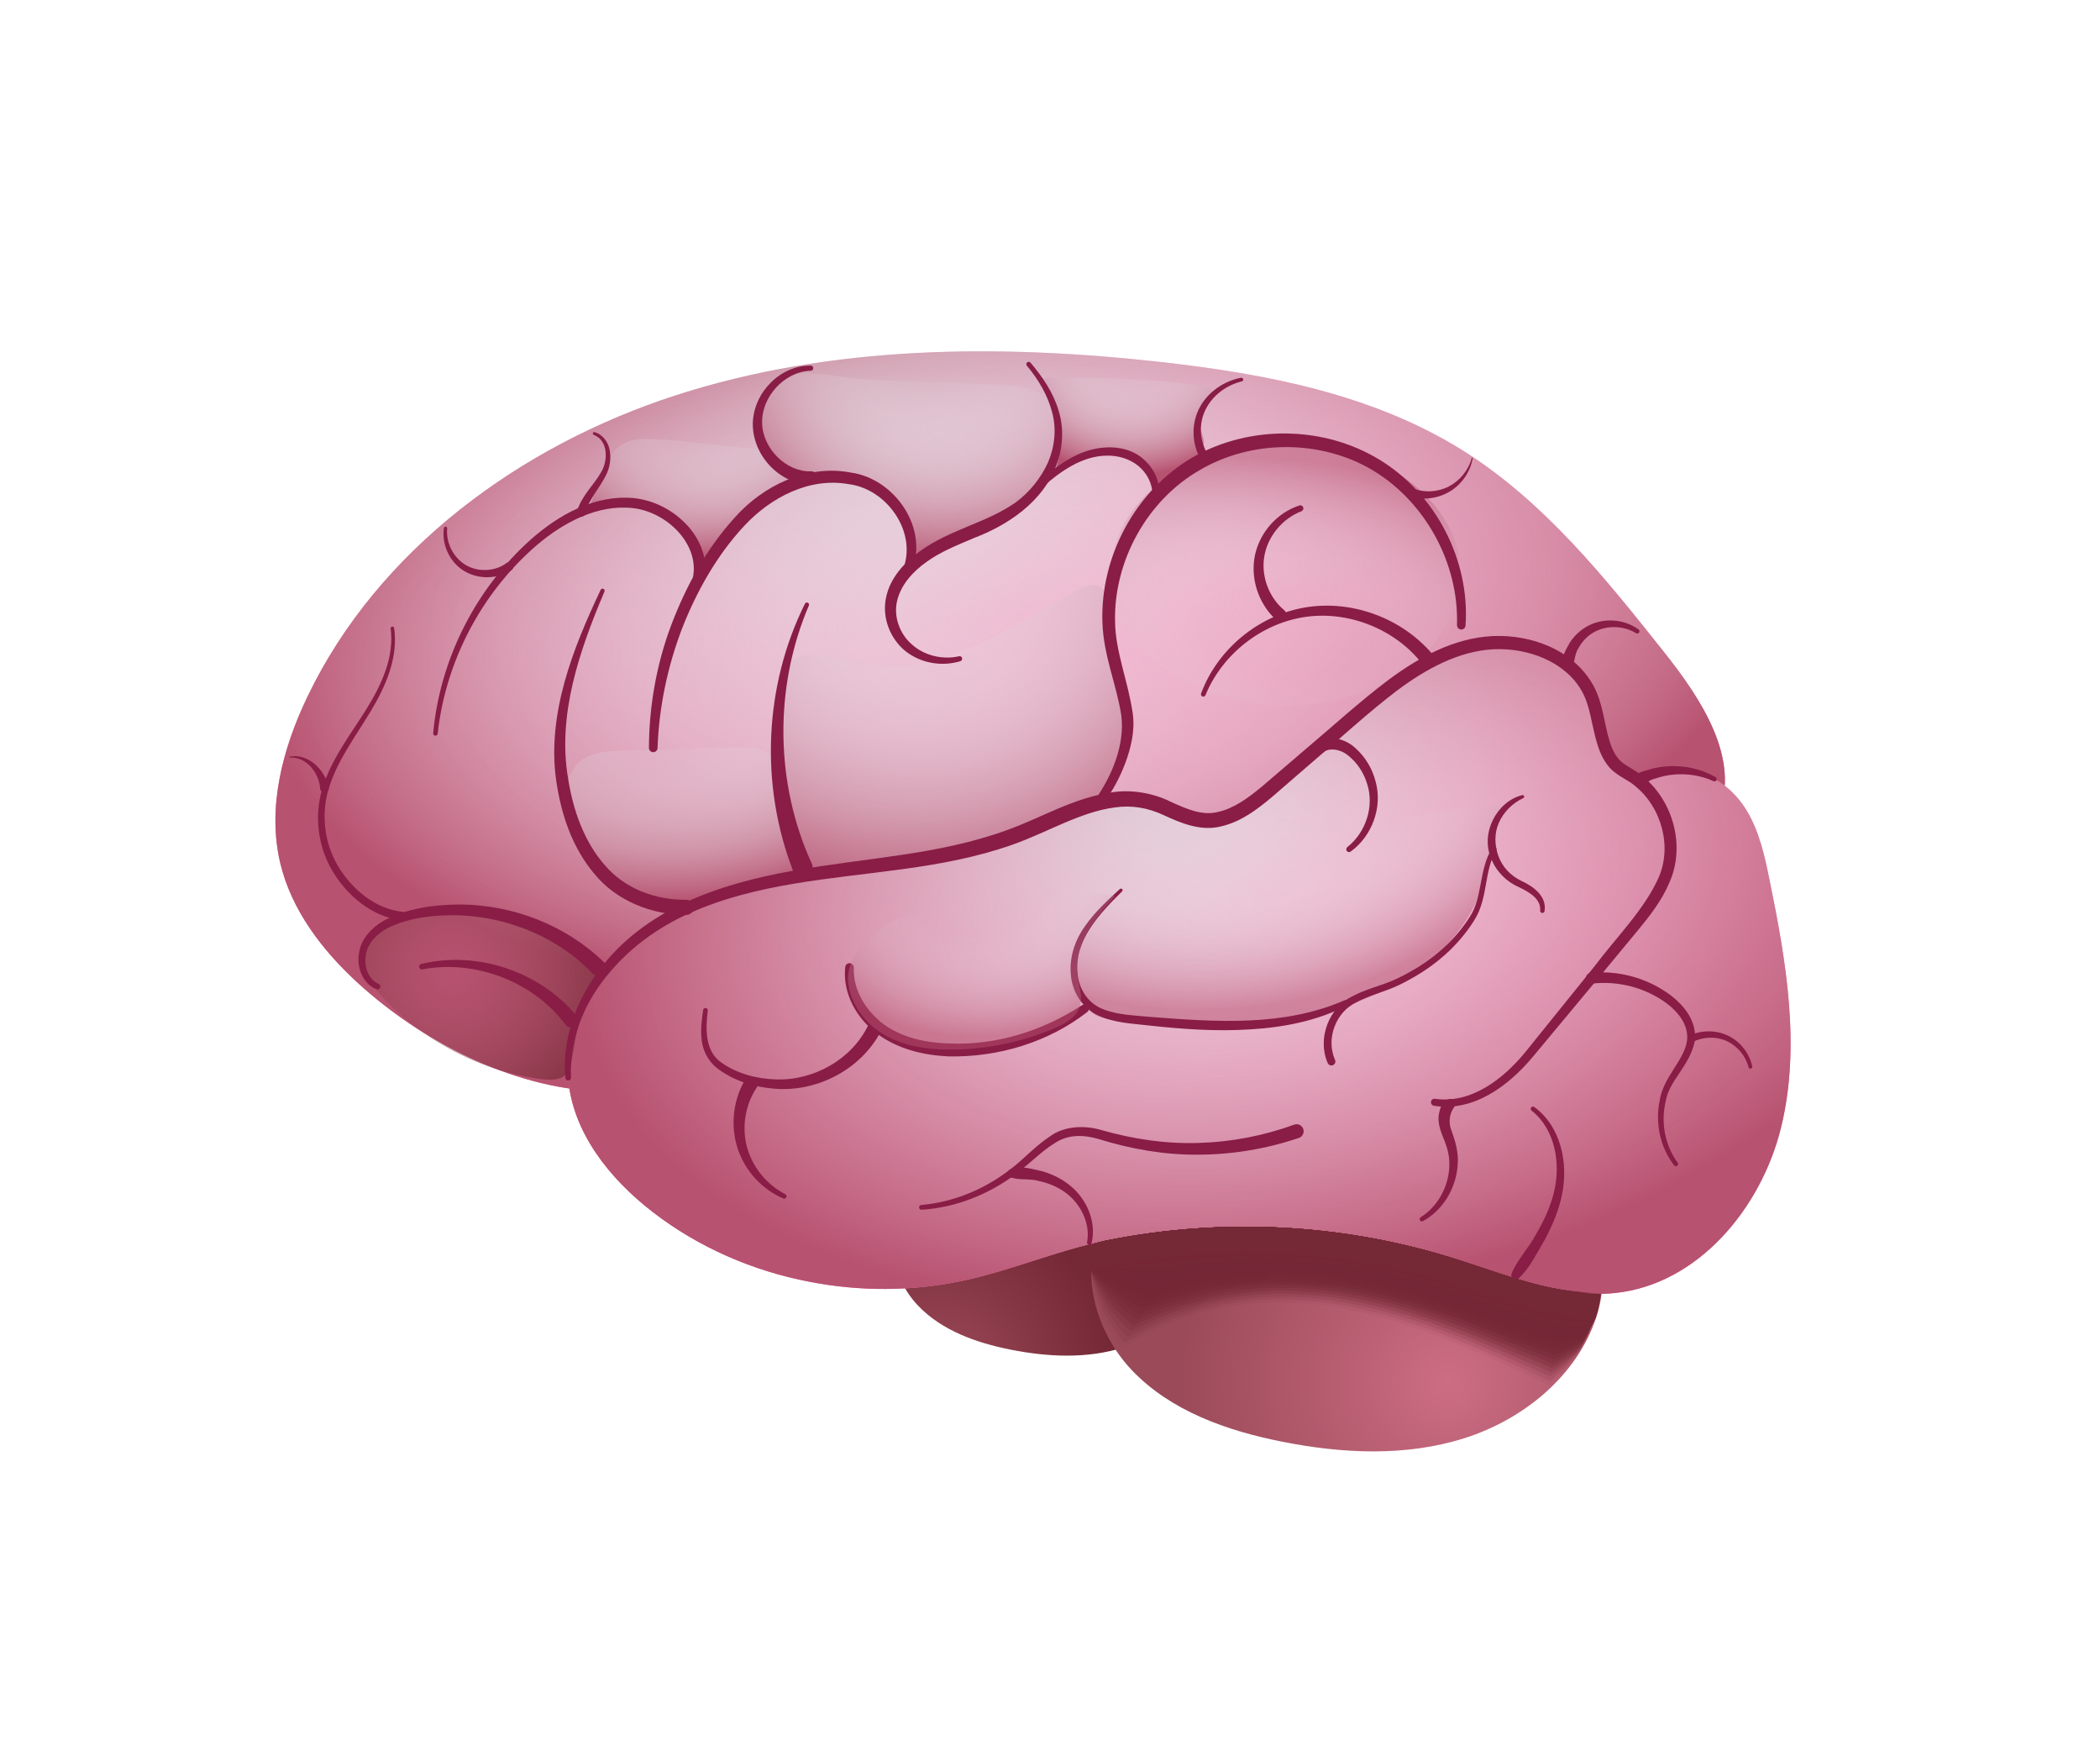 <svg width="61" height="51" viewBox="0 0 61 51" fill="none" xmlns="http://www.w3.org/2000/svg">
<g filter="url(#filter0_d)">
<path d="M8.391 26.542C7.358 25.596 6.466 24.429 6.141 23.066C5.756 21.45 6.209 19.741 6.926 18.242C8.974 13.963 13.126 10.935 17.64 9.477C22.154 8.019 27.017 7.988 31.732 8.515C34.788 8.856 37.903 9.457 40.507 11.094C42.852 12.568 44.621 14.779 46.344 16.948C47.427 18.312 48.574 20.054 47.907 21.663C47.47 22.717 46.343 23.344 45.221 23.549C44.098 23.754 42.946 23.618 41.805 23.592C37.225 23.486 32.859 25.136 28.629 26.697C24.393 28.261 19.967 29.904 15.375 29.694C12.839 29.577 10.237 28.233 8.391 26.542Z" fill="url(#paint0_radial)"/>
<path d="M8.391 26.542C7.358 25.596 6.466 24.429 6.141 23.066C5.756 21.45 6.209 19.741 6.926 18.242C8.974 13.963 13.126 10.935 17.64 9.477C22.154 8.019 27.017 7.988 31.732 8.515C34.788 8.856 37.903 9.457 40.507 11.094C42.852 12.568 44.621 14.779 46.344 16.948C47.427 18.312 48.574 20.054 47.907 21.663C47.47 22.717 46.343 23.344 45.221 23.549C44.098 23.754 42.946 23.618 41.805 23.592C37.225 23.486 32.859 25.136 28.629 26.697C24.393 28.261 19.967 29.904 15.375 29.694C12.839 29.577 10.237 28.233 8.391 26.542Z" fill="url(#paint1_radial)"/>
<path d="M24.664 35.914C25.36 36.644 26.363 36.997 27.352 37.194C28.437 37.41 29.58 37.466 30.634 37.131C31.688 36.796 32.641 36.021 32.992 34.972C33.143 34.521 33.169 33.991 32.9 33.598C32.583 33.134 31.969 32.998 31.412 32.922C29.942 32.72 28.451 32.674 26.971 32.783C26.231 32.838 25.494 32.931 24.764 33.063C24.115 33.18 23.938 33.436 23.932 34.124C23.927 34.782 24.214 35.44 24.664 35.914Z" fill="url(#paint2_radial)"/>
<path d="M30.88 37.794C32.006 38.976 33.63 39.547 35.231 39.866C36.987 40.216 38.838 40.307 40.545 39.764C42.251 39.221 43.795 37.967 44.363 36.269C44.607 35.539 44.649 34.681 44.215 34.045C43.702 33.294 42.707 33.074 41.806 32.95C39.426 32.623 37.012 32.549 34.617 32.726C33.419 32.814 32.226 32.966 31.044 33.179C29.993 33.369 29.707 33.782 29.697 34.896C29.687 35.961 30.15 37.027 30.88 37.794Z" fill="url(#paint3_radial)"/>
<path d="M16.958 33.197C15.705 32.23 14.621 30.877 14.503 29.299C14.367 27.483 15.574 25.77 17.124 24.812C18.674 23.855 20.52 23.521 22.326 23.282C24.132 23.041 25.975 22.872 27.664 22.191C28.878 21.701 30.141 20.938 31.401 21.291C31.937 21.441 32.421 21.788 32.976 21.826C33.728 21.875 34.384 21.354 34.955 20.861C35.71 20.21 36.465 19.561 37.22 18.91C38.274 18.002 39.385 17.062 40.74 16.745C42.095 16.428 43.758 16.96 44.243 18.265C44.52 19.009 44.463 20.008 45.161 20.389C45.729 20.7 46.428 20.367 47.075 20.409C47.779 20.453 48.39 20.956 48.75 21.562C49.11 22.169 49.262 22.873 49.403 23.566C49.887 25.933 50.311 28.401 49.734 30.747C49.157 33.094 47.32 35.3 44.916 35.55C43.346 35.712 41.827 35.047 40.323 34.568C37.051 33.525 33.514 33.344 30.149 34.02C28.715 34.309 27.376 34.897 25.952 35.197C24.495 35.505 22.976 35.508 21.515 35.224C19.868 34.91 18.288 34.224 16.958 33.197Z" fill="url(#paint4_radial)"/>
<path d="M16.958 33.197C15.705 32.23 14.621 30.877 14.503 29.299C14.367 27.483 15.574 25.77 17.124 24.812C18.674 23.855 20.52 23.521 22.326 23.282C24.132 23.041 25.975 22.872 27.664 22.191C28.878 21.701 30.141 20.938 31.401 21.291C31.937 21.441 32.421 21.788 32.976 21.826C33.728 21.875 34.384 21.354 34.955 20.861C35.71 20.21 36.465 19.561 37.22 18.91C38.274 18.002 39.385 17.062 40.74 16.745C42.095 16.428 43.758 16.96 44.243 18.265C44.52 19.009 44.463 20.008 45.161 20.389C45.729 20.7 46.428 20.367 47.075 20.409C47.779 20.453 48.39 20.956 48.75 21.562C49.11 22.169 49.262 22.873 49.403 23.566C49.887 25.933 50.311 28.401 49.734 30.747C49.157 33.094 47.32 35.3 44.916 35.55C43.346 35.712 41.827 35.047 40.323 34.568C37.051 33.525 33.514 33.344 30.149 34.02C28.715 34.309 27.376 34.897 25.952 35.197C24.495 35.505 22.976 35.508 21.515 35.224C19.868 34.91 18.288 34.224 16.958 33.197Z" fill="url(#paint5_radial)"/>
<path d="M21.042 22.486C21.117 22.744 21.217 23.022 21.445 23.16C21.63 23.272 21.859 23.267 22.074 23.255C23.963 23.146 25.819 22.705 27.633 22.162C28.232 21.983 28.835 21.789 29.372 21.465C29.909 21.141 30.381 20.67 30.6 20.076C30.862 19.362 30.733 18.57 30.6 17.82C30.464 17.052 30.328 16.284 30.191 15.516C30.16 15.34 30.116 15.145 29.969 15.046C29.779 14.919 29.527 15.019 29.325 15.126C28.304 15.665 27.338 16.312 26.282 16.776C25.226 17.24 24.043 17.514 22.921 17.257C22.27 17.108 20.883 16.635 20.696 17.682C20.524 18.648 20.565 19.731 20.681 20.7C20.753 21.304 20.873 21.902 21.042 22.486Z" fill="url(#paint6_radial)"/>
<path d="M14.55 21.805C14.367 21.206 14.392 20.452 14.893 20.077C15.213 19.838 15.64 19.816 16.04 19.804C17.14 19.771 18.241 19.737 19.343 19.704C19.674 19.694 20.032 19.691 20.302 19.883C20.584 20.083 20.698 20.443 20.793 20.776C21.04 21.643 21.287 22.51 21.534 23.376C20.674 23.58 19.779 23.734 18.933 23.994C18.306 24.187 17.951 24.397 17.262 24.243C16.299 24.03 14.55 22.982 14.55 21.805Z" fill="url(#paint7_radial)"/>
<path d="M29.294 25.599C29.116 26.224 29.242 26.969 29.717 27.396C30.085 27.727 30.815 27.589 31.3 27.648C33.267 27.886 35.062 27.912 36.944 27.272C38.014 26.908 39.059 26.395 39.878 25.594C40.697 24.793 41.273 23.677 41.263 22.511C41.262 22.392 41.465 22.084 41.399 21.986C41.288 21.821 41.893 21.426 41.699 21.42C39.976 21.368 37.209 22.07 35.517 22.41C33.833 22.749 32.199 23.288 30.621 23.983C29.984 24.265 29.489 24.915 29.294 25.599Z" fill="url(#paint8_radial)"/>
<path d="M9.239 27.093C8.865 26.71 8.511 26.216 8.594 25.688C8.655 25.294 8.96 24.968 9.317 24.791C9.675 24.614 10.082 24.565 10.48 24.547C11.773 24.49 13.08 24.744 14.258 25.281C14.508 25.395 14.755 25.524 14.953 25.714C15.151 25.904 15.294 26.166 15.289 26.44C15.284 26.717 15.135 26.967 15.014 27.216C14.745 27.769 14.699 28.309 14.589 28.899C14.502 29.366 14.107 29.391 13.706 29.337C12.635 29.194 11.593 28.811 10.676 28.242C10.152 27.919 9.668 27.533 9.239 27.093Z" fill="url(#paint9_radial)"/>
<path d="M17.226 12.788C17.882 13.164 18.304 13.916 18.282 14.672C19.148 13.286 20.047 12.821 21.288 11.757C20.864 11.837 20.506 11.071 20.075 11.046C19.97 11.04 19.97 11.037 19.866 11.028C19.762 11.019 19.658 11.01 19.554 11.001C18.595 10.917 17.596 10.738 16.634 10.755C16.046 10.765 15.763 11.098 15.554 11.612C15.391 12.012 15.24 12.419 15.078 12.818C15.754 12.466 16.542 12.396 17.226 12.788Z" fill="url(#paint10_radial)"/>
<path d="M21.288 11.757C21.682 11.813 22.011 11.829 22.407 11.789C22.803 11.75 23.31 11.936 23.599 12.21C24.052 12.64 24.356 13.457 24.476 14.069C24.603 14.716 25.679 13.731 26.257 13.415C26.965 13.028 27.819 12.688 28.283 12.028C28.747 11.368 29.031 10.208 28.475 9.623C28.007 9.131 26.954 9.174 26.276 9.147C25.279 9.108 24.282 9.068 23.286 9.029C22.605 9.002 21.748 8.779 21.077 8.864C19.461 9.069 19.818 11.539 21.288 11.757Z" fill="url(#paint11_radial)"/>
<path d="M28.554 11.744C29.014 11.433 29.496 11.113 30.047 11.036C30.597 10.959 31.236 11.205 31.422 11.728C31.48 11.889 31.517 12.096 31.68 12.148C31.832 12.197 31.979 12.071 32.09 11.956C32.322 11.714 32.555 11.473 32.787 11.231C32.837 11.179 32.888 11.126 32.921 11.061C33.103 10.702 32.647 10.23 32.87 9.895C32.99 9.716 33.285 9.611 33.236 9.402C33.203 9.26 33.027 9.213 32.882 9.194C31.792 9.052 30.694 8.976 29.595 8.967C29.318 8.965 29.041 8.966 28.763 8.973C28.667 8.975 28.431 8.941 28.347 8.985C28.198 9.063 28.252 9.016 28.306 9.17C28.454 9.59 28.7 9.9 28.756 10.368C28.792 10.65 28.834 11.555 28.554 11.744Z" fill="url(#paint12_radial)"/>
<path d="M35.346 18.49C38.149 18.49 40.422 16.782 40.422 14.674C40.422 12.567 38.149 10.858 35.346 10.858C32.544 10.858 30.271 12.567 30.271 14.674C30.271 16.782 32.544 18.49 35.346 18.49Z" fill="url(#paint13_radial)"/>
<path d="M39.684 29.91C40.724 30.062 41.658 29.346 42.309 28.552L44.318 26.061C44.955 25.212 45.748 24.433 46.167 23.512C46.586 22.598 46.263 21.438 45.488 20.82C45.303 20.657 45.068 20.579 44.816 20.357C44.59 20.134 44.469 19.849 44.39 19.582C44.23 19.047 44.193 18.509 43.956 18.085C43.476 17.215 42.384 16.809 41.389 16.855C40.376 16.904 39.422 17.427 38.591 18.047C37.755 18.68 36.966 19.413 36.153 20.104L34.939 21.154C34.525 21.498 34.068 21.858 33.478 21.997C32.869 22.157 32.264 21.884 31.806 21.674C31.334 21.453 30.864 21.377 30.363 21.451C29.362 21.59 28.438 22.166 27.407 22.532C26.375 22.895 25.304 23.093 24.242 23.238C22.124 23.529 19.967 23.652 18.039 24.517C17.081 24.941 16.224 25.575 15.58 26.398C14.933 27.212 14.53 28.242 14.586 29.293C14.589 29.337 14.555 29.377 14.509 29.38C14.465 29.383 14.427 29.349 14.423 29.305C14.326 28.21 14.713 27.11 15.362 26.235C15.998 25.34 16.914 24.666 17.9 24.212C19.894 23.291 22.094 23.143 24.184 22.828C25.234 22.672 26.273 22.465 27.255 22.105C28.231 21.759 29.171 21.172 30.307 21.009C30.865 20.921 31.491 21.032 31.983 21.273C32.478 21.5 32.926 21.697 33.386 21.578C33.848 21.476 34.271 21.163 34.67 20.831L35.885 19.79C36.703 19.102 37.485 18.381 38.355 17.727C39.222 17.088 40.232 16.523 41.376 16.471C42.477 16.428 43.703 16.864 44.285 17.91C44.567 18.433 44.594 18.997 44.742 19.48C44.811 19.723 44.913 19.944 45.07 20.099C45.214 20.238 45.495 20.355 45.716 20.544C46.611 21.265 46.967 22.591 46.485 23.646C46.263 24.169 45.916 24.604 45.577 25.017L44.555 26.252L42.503 28.718C41.825 29.518 40.815 30.299 39.653 30.113C39.597 30.104 39.559 30.052 39.568 29.995C39.573 29.939 39.628 29.901 39.684 29.91Z" fill="#891D46"/>
<path d="M42.249 21.177C41.932 21.323 41.677 21.583 41.54 21.89C41.401 22.2 41.413 22.551 41.526 22.864C41.645 23.183 41.88 23.433 42.199 23.585C42.5 23.725 42.938 24.003 42.866 24.459C42.861 24.494 42.828 24.518 42.792 24.513C42.759 24.508 42.736 24.478 42.738 24.445L42.739 24.437C42.761 24.105 42.423 23.905 42.108 23.758C41.767 23.609 41.458 23.307 41.32 22.944C40.99 22.207 41.475 21.272 42.219 21.091C42.243 21.085 42.268 21.1 42.274 21.124C42.279 21.146 42.268 21.168 42.249 21.177Z" fill="#891D46"/>
<path d="M41.459 22.701C41.103 23.285 41.234 24.067 40.831 24.714C40.452 25.325 39.922 25.839 39.319 26.226C39.014 26.417 38.703 26.593 38.364 26.724C38.029 26.853 37.69 26.949 37.395 27.111C36.785 27.402 36.514 28.182 36.779 28.78C36.806 28.838 36.779 28.907 36.721 28.933C36.663 28.959 36.593 28.932 36.568 28.874L36.566 28.872C36.255 28.157 36.602 27.252 37.294 26.929C37.621 26.754 37.969 26.663 38.294 26.54C38.614 26.421 38.923 26.251 39.218 26.07C39.807 25.702 40.321 25.214 40.694 24.627C41.072 24.058 40.95 23.275 41.34 22.628C41.361 22.595 41.404 22.584 41.437 22.604C41.469 22.624 41.48 22.667 41.461 22.7L41.459 22.701Z" fill="#891D46"/>
<path d="M36.172 19.614C36.564 19.293 37.09 19.459 37.37 19.724C37.667 19.986 37.867 20.334 37.961 20.707C38.165 21.459 37.845 22.291 37.233 22.731C37.197 22.757 37.146 22.749 37.12 22.713C37.095 22.678 37.102 22.629 37.135 22.602C37.677 22.174 37.922 21.416 37.715 20.773C37.62 20.453 37.43 20.158 37.176 19.954C36.937 19.745 36.586 19.699 36.401 19.874C36.331 19.94 36.221 19.937 36.155 19.868C36.089 19.798 36.092 19.688 36.161 19.622C36.165 19.62 36.169 19.617 36.172 19.614Z" fill="#891D46"/>
<path d="M37.131 27.198C36.258 27.652 35.272 27.839 34.302 27.895C33.328 27.958 32.356 27.888 31.397 27.784C30.923 27.726 30.424 27.717 29.946 27.51C29.456 27.315 29.132 26.798 29.105 26.292C29.058 25.782 29.239 25.274 29.529 24.878C29.815 24.473 30.175 24.143 30.53 23.818C30.549 23.8 30.579 23.801 30.597 23.82C30.614 23.839 30.613 23.868 30.595 23.886C29.928 24.541 29.196 25.324 29.3 26.273C29.34 26.729 29.611 27.142 30.035 27.304C30.453 27.478 30.94 27.486 31.419 27.532C33.32 27.68 35.293 27.82 37.059 27.048C37.101 27.03 37.15 27.049 37.168 27.091C37.187 27.131 37.169 27.178 37.131 27.198Z" fill="#891D46"/>
<path d="M22.802 26.105C22.773 26.758 23.163 27.376 23.683 27.756C24.218 28.137 24.899 28.286 25.57 28.303C26.93 28.364 28.291 27.938 29.436 27.188C29.494 27.15 29.572 27.166 29.61 27.223C29.645 27.278 29.633 27.351 29.581 27.391C28.45 28.27 26.995 28.708 25.555 28.679C24.837 28.646 24.09 28.474 23.485 28.025C22.889 27.585 22.468 26.849 22.552 26.084C22.558 26.015 22.62 25.966 22.689 25.973C22.756 25.981 22.805 26.04 22.802 26.105Z" fill="#891D46"/>
<path d="M44.207 26.252C44.878 26.189 45.561 26.333 46.146 26.657C46.437 26.818 46.713 27.02 46.928 27.289C47.143 27.55 47.289 27.915 47.221 28.273C47.063 28.982 46.48 29.375 46.381 29.999C46.241 30.598 46.362 31.265 46.732 31.765C46.753 31.794 46.747 31.834 46.719 31.855C46.691 31.876 46.651 31.87 46.629 31.843C46.222 31.318 46.075 30.612 46.21 29.961C46.314 29.279 46.91 28.81 47.002 28.238C47.086 27.65 46.547 27.163 46.019 26.894C45.475 26.609 44.845 26.495 44.242 26.566C44.155 26.577 44.077 26.515 44.066 26.429C44.055 26.342 44.117 26.264 44.203 26.253C44.203 26.252 44.206 26.252 44.207 26.252Z" fill="#891D46"/>
<path d="M47.078 28.074C47.439 27.905 47.866 27.912 48.215 28.086C48.564 28.261 48.819 28.595 48.898 28.969C48.904 28.999 48.885 29.028 48.856 29.034C48.827 29.04 48.799 29.022 48.792 28.994C48.706 28.657 48.459 28.367 48.149 28.23C47.839 28.092 47.465 28.106 47.172 28.261C47.121 28.288 47.059 28.268 47.032 28.218C47.005 28.167 47.025 28.105 47.075 28.078C47.075 28.076 47.077 28.075 47.078 28.074Z" fill="#891D46"/>
<path d="M8.932 26.727C8.526 26.561 8.361 26.084 8.426 25.691C8.479 25.273 8.795 24.942 9.13 24.748C9.827 24.367 10.605 24.275 11.368 24.267C12.898 24.279 14.441 24.863 15.559 25.959C15.65 26.049 15.652 26.195 15.562 26.287C15.472 26.379 15.326 26.38 15.234 26.29C15.232 26.288 15.229 26.285 15.228 26.284C14.242 25.248 12.81 24.64 11.361 24.583C10.644 24.563 9.879 24.638 9.25 24.958C8.944 25.125 8.682 25.387 8.628 25.724C8.563 26.053 8.689 26.438 8.999 26.574C9.041 26.593 9.06 26.642 9.042 26.684C9.023 26.725 8.973 26.744 8.932 26.727Z" fill="#891D46"/>
<path d="M9.449 16.241C9.572 17.103 9.201 17.931 8.777 18.641C8.346 19.359 7.836 20.031 7.578 20.81C7.311 21.58 7.406 22.452 7.815 23.146C8.229 23.834 8.904 24.399 9.704 24.482C9.773 24.489 9.823 24.551 9.815 24.619C9.807 24.687 9.746 24.738 9.678 24.73C9.677 24.73 9.672 24.729 9.671 24.729C8.781 24.62 8.056 23.986 7.631 23.251C7.201 22.499 7.118 21.562 7.411 20.754C7.695 19.942 8.223 19.272 8.658 18.569C9.088 17.874 9.454 17.078 9.348 16.254C9.344 16.226 9.363 16.201 9.391 16.197C9.419 16.194 9.444 16.214 9.449 16.241Z" fill="#891D46"/>
<path d="M17.933 24.569C16.939 24.571 15.9 24.162 15.26 23.372C14.61 22.599 14.295 21.629 14.157 20.673C14.017 19.704 14.145 18.717 14.402 17.795C14.66 16.868 15.041 15.99 15.447 15.13C15.461 15.099 15.498 15.086 15.528 15.101C15.558 15.115 15.571 15.15 15.558 15.18C14.825 16.907 14.182 18.778 14.504 20.621C14.648 21.531 14.966 22.435 15.558 23.114C16.142 23.806 17.032 24.14 17.933 24.131C18.054 24.13 18.153 24.227 18.154 24.348C18.155 24.469 18.058 24.568 17.937 24.569H17.933Z" fill="#891D46"/>
<path d="M10.582 19.293C10.779 17.151 11.815 15.095 13.432 13.655C14.233 12.952 15.273 12.358 16.421 12.467C16.99 12.529 17.521 12.801 17.919 13.21C18.315 13.612 18.576 14.21 18.471 14.808C18.456 14.902 18.367 14.966 18.273 14.95C18.179 14.934 18.115 14.846 18.131 14.752L18.132 14.749C18.31 13.783 17.357 12.866 16.389 12.757C15.373 12.639 14.374 13.165 13.589 13.835C11.996 15.205 10.942 17.201 10.714 19.306C10.71 19.342 10.678 19.368 10.642 19.364C10.605 19.361 10.579 19.329 10.582 19.293Z" fill="#891D46"/>
<path d="M16.85 19.718C16.855 18.508 17.069 17.294 17.496 16.157C17.927 15.023 18.515 13.94 19.346 13.027C20.155 12.113 21.435 11.479 22.709 11.723C23.991 11.896 25.001 13.352 24.473 14.601C24.446 14.665 24.373 14.694 24.309 14.668C24.247 14.642 24.219 14.568 24.242 14.505C24.634 13.435 23.755 12.194 22.646 12.059C21.515 11.858 20.39 12.44 19.612 13.278C18.821 14.129 18.23 15.181 17.804 16.273C17.388 17.373 17.142 18.541 17.1 19.724C17.098 19.793 17.04 19.846 16.971 19.845C16.903 19.843 16.85 19.785 16.85 19.718Z" fill="#891D46"/>
<path d="M21.496 15.584C20.472 17.978 20.521 20.772 21.58 23.078C21.647 23.224 21.583 23.398 21.437 23.465C21.291 23.532 21.117 23.468 21.05 23.322C21.048 23.317 21.045 23.311 21.043 23.306C20.06 20.783 20.205 17.896 21.382 15.532C21.397 15.501 21.435 15.488 21.466 15.504C21.496 15.518 21.509 15.554 21.496 15.584Z" fill="#891D46"/>
<path d="M29.801 21.235C30.306 20.535 30.678 19.616 30.571 18.782C30.443 17.907 30.052 17.043 30.022 16.07C29.959 14.165 30.975 12.259 32.636 11.286C34.301 10.332 36.459 10.357 38.087 11.36C39.716 12.361 40.7 14.278 40.571 16.166C40.566 16.235 40.507 16.287 40.438 16.282C40.371 16.276 40.32 16.22 40.322 16.152C40.38 14.364 39.406 12.588 37.898 11.671C36.384 10.757 34.363 10.759 32.849 11.652C31.325 12.525 30.346 14.293 30.39 16.059C30.401 16.936 30.774 17.797 30.906 18.736C30.971 19.236 30.85 19.718 30.689 20.157C30.519 20.601 30.299 21.02 29.995 21.392C29.951 21.445 29.873 21.453 29.819 21.41C29.768 21.369 29.758 21.294 29.797 21.241L29.801 21.235Z" fill="#891D46"/>
<path d="M32.889 18.138C33.36 16.867 34.537 15.88 35.897 15.643C37.258 15.41 38.723 15.941 39.627 17.019C39.7 17.105 39.688 17.234 39.602 17.307C39.516 17.38 39.387 17.368 39.314 17.282C39.313 17.28 39.31 17.278 39.309 17.276C38.54 16.287 37.205 15.738 35.939 15.913C34.673 16.087 33.51 16.981 33.017 18.188C33.003 18.223 32.963 18.24 32.927 18.226C32.893 18.211 32.876 18.172 32.889 18.138Z" fill="#891D46"/>
<path d="M35.058 15.991C34.542 15.515 34.313 14.782 34.456 14.113C34.602 13.444 35.108 12.888 35.742 12.679C35.789 12.663 35.84 12.689 35.856 12.736C35.871 12.782 35.847 12.831 35.802 12.848C35.242 13.062 34.817 13.589 34.724 14.164C34.628 14.739 34.864 15.357 35.299 15.716C35.377 15.78 35.388 15.895 35.324 15.973C35.26 16.051 35.145 16.062 35.067 15.998C35.064 15.996 35.06 15.993 35.058 15.991Z" fill="#891D46"/>
<path d="M43.409 17.404C43.315 17.135 43.48 16.879 43.598 16.663C43.74 16.447 43.937 16.268 44.169 16.155C44.634 15.932 45.196 15.989 45.596 16.279C45.625 16.3 45.632 16.341 45.611 16.371C45.591 16.399 45.552 16.406 45.523 16.388C45.146 16.156 44.646 16.156 44.283 16.37C44.102 16.476 43.953 16.635 43.854 16.818C43.731 17 43.755 17.207 43.659 17.406L43.653 17.419C43.621 17.485 43.542 17.512 43.476 17.48C43.444 17.464 43.421 17.436 43.409 17.404Z" fill="#891D46"/>
<path d="M25.896 17.201C25.37 17.363 24.762 17.268 24.308 16.915C23.862 16.558 23.615 15.945 23.736 15.362C23.853 14.775 24.276 14.334 24.713 14.014C25.16 13.686 25.666 13.476 26.146 13.274C26.631 13.076 27.101 12.874 27.51 12.586C27.908 12.289 28.237 11.884 28.442 11.43C28.638 10.973 28.695 10.452 28.559 9.962C28.429 9.472 28.162 9.018 27.829 8.622C27.804 8.593 27.806 8.55 27.835 8.524C27.864 8.499 27.908 8.503 27.934 8.531C28.276 8.936 28.587 9.386 28.745 9.91C28.913 10.43 28.877 11.014 28.68 11.527C28.286 12.58 27.265 13.255 26.295 13.623C25.811 13.83 25.332 14.016 24.927 14.309C24.52 14.593 24.177 14.977 24.063 15.431C23.947 15.88 24.121 16.394 24.481 16.709C24.833 17.033 25.371 17.17 25.859 17.058C25.898 17.049 25.938 17.073 25.947 17.112C25.955 17.152 25.932 17.19 25.896 17.201Z" fill="#891D46"/>
<path d="M32.868 11.322C32.608 10.861 32.605 10.279 32.852 9.825C33.1 9.371 33.559 9.065 34.048 8.971C34.078 8.965 34.105 8.984 34.111 9.013C34.117 9.041 34.099 9.068 34.072 9.075C33.617 9.185 33.209 9.495 33.013 9.906C32.813 10.315 32.847 10.821 33.084 11.195C33.121 11.253 33.105 11.331 33.045 11.368C32.987 11.405 32.91 11.388 32.873 11.33C32.871 11.328 32.87 11.324 32.868 11.322Z" fill="#891D46"/>
<path d="M21.549 12.08C20.593 12.041 19.853 11.185 19.867 10.288C19.893 9.389 20.671 8.608 21.549 8.617C21.59 8.617 21.623 8.651 21.623 8.693C21.623 8.733 21.589 8.766 21.549 8.767C20.767 8.792 20.113 9.546 20.138 10.288C20.153 11.032 20.845 11.71 21.549 11.687C21.658 11.683 21.749 11.768 21.753 11.876C21.757 11.985 21.672 12.076 21.564 12.08C21.56 12.08 21.554 12.08 21.549 12.08Z" fill="#891D46"/>
<path d="M14.759 12.847C14.909 12.367 15.27 12.067 15.471 11.695C15.666 11.356 15.663 10.787 15.246 10.628C15.225 10.62 15.214 10.596 15.222 10.575C15.23 10.555 15.252 10.545 15.272 10.55C15.508 10.614 15.672 10.844 15.71 11.075C15.754 11.309 15.719 11.552 15.618 11.769C15.418 12.186 15.087 12.517 15 12.91C14.986 12.978 14.919 13.021 14.851 13.006C14.783 12.991 14.74 12.925 14.755 12.857C14.757 12.855 14.758 12.85 14.759 12.847Z" fill="#891D46"/>
<path d="M10.989 13.347C10.949 13.777 11.184 14.216 11.548 14.419C11.91 14.624 12.393 14.591 12.714 14.351C12.769 14.31 12.848 14.322 12.889 14.377C12.93 14.432 12.919 14.511 12.863 14.553C12.861 14.555 12.858 14.556 12.856 14.557C12.432 14.832 11.871 14.829 11.459 14.568C11.048 14.303 10.826 13.803 10.895 13.335C10.899 13.309 10.923 13.291 10.949 13.296C10.974 13.299 10.992 13.322 10.989 13.347Z" fill="#891D46"/>
<path d="M6.41 19.973C6.934 19.868 7.428 20.334 7.546 20.857C7.564 20.924 7.524 20.993 7.457 21.011C7.39 21.029 7.321 20.989 7.303 20.922C7.301 20.916 7.3 20.904 7.299 20.898C7.27 20.468 6.922 19.977 6.414 19.998C6.407 19.999 6.401 19.994 6.4 19.987C6.4 19.98 6.404 19.974 6.41 19.973Z" fill="#891D46"/>
<path d="M28.167 12.011C28.691 11.522 29.331 11.037 30.117 10.994C30.496 10.972 30.914 11.063 31.214 11.334C31.509 11.589 31.717 11.985 31.657 12.389C31.649 12.439 31.603 12.474 31.553 12.466C31.507 12.459 31.474 12.418 31.475 12.372C31.48 12.045 31.312 11.728 31.056 11.523C30.801 11.319 30.467 11.222 30.128 11.233C29.435 11.248 28.818 11.674 28.288 12.144C28.251 12.177 28.194 12.174 28.161 12.136C28.128 12.1 28.132 12.044 28.167 12.011Z" fill="#891D46"/>
<path d="M39.067 12.194C39.386 12.312 39.768 12.291 40.085 12.127C40.402 11.964 40.654 11.658 40.752 11.299C40.754 11.291 40.762 11.287 40.769 11.289C40.776 11.29 40.78 11.297 40.779 11.305C40.715 11.68 40.488 12.031 40.155 12.248C39.822 12.463 39.394 12.536 38.994 12.434C38.927 12.416 38.886 12.35 38.902 12.281C38.919 12.214 38.986 12.174 39.054 12.19C39.058 12.191 39.063 12.193 39.067 12.194Z" fill="#891D46"/>
<path d="M10.235 25.994C11.842 25.607 13.657 26.192 14.749 27.5C14.822 27.587 14.811 27.716 14.724 27.79C14.637 27.863 14.507 27.852 14.434 27.765C14.432 27.762 14.429 27.759 14.427 27.756C13.507 26.524 11.829 25.858 10.269 26.151C10.225 26.16 10.183 26.131 10.175 26.087C10.167 26.046 10.194 26.005 10.235 25.994Z" fill="#891D46"/>
<path d="M24.76 32.994C25.712 32.912 26.624 32.526 27.371 31.94C27.748 31.654 28.068 31.284 28.495 31.005C28.915 30.691 29.521 30.677 29.986 30.816C30.919 31.083 31.859 31.222 32.813 31.192C33.762 31.166 34.705 30.985 35.594 30.661C35.7 30.622 35.817 30.677 35.856 30.783C35.895 30.889 35.84 31.006 35.734 31.045C35.733 31.045 35.731 31.046 35.729 31.047C34.791 31.364 33.804 31.529 32.818 31.533C31.834 31.543 30.841 31.369 29.919 31.081C29.463 30.945 29.011 30.943 28.622 31.208C28.229 31.45 27.896 31.812 27.496 32.104C26.707 32.693 25.754 33.071 24.771 33.132C24.733 33.134 24.7 33.106 24.698 33.068C24.694 33.03 24.723 32.998 24.76 32.994Z" fill="#891D46"/>
<path d="M20.753 32.805C20.145 32.546 19.651 32.018 19.433 31.373C19.216 30.728 19.283 29.989 19.628 29.38C19.683 29.282 19.807 29.246 19.906 29.301C20.004 29.356 20.04 29.48 19.985 29.579C19.983 29.583 19.979 29.589 19.976 29.593C19.654 30.075 19.542 30.714 19.694 31.295C19.845 31.876 20.259 32.398 20.811 32.681C20.845 32.698 20.858 32.74 20.841 32.774C20.825 32.806 20.786 32.819 20.753 32.805Z" fill="#891D46"/>
<path d="M45.439 20.591C45.576 20.398 45.817 20.387 46.012 20.318C46.219 20.269 46.431 20.246 46.641 20.249C47.061 20.255 47.476 20.363 47.834 20.569C47.865 20.587 47.876 20.627 47.858 20.659C47.841 20.689 47.804 20.7 47.773 20.686C47.419 20.524 47.027 20.462 46.648 20.492C46.458 20.507 46.271 20.545 46.094 20.606C45.904 20.646 45.774 20.793 45.568 20.806L45.559 20.807C45.484 20.812 45.419 20.755 45.414 20.679C45.412 20.646 45.422 20.616 45.439 20.591Z" fill="#891D46"/>
<path d="M41.91 34.981C42.09 34.557 42.413 34.238 42.619 33.843C42.843 33.463 43.031 33.061 43.136 32.637C43.342 31.811 43.186 30.807 42.489 30.253C42.46 30.231 42.455 30.19 42.477 30.161C42.499 30.133 42.539 30.128 42.568 30.148C43.348 30.72 43.559 31.789 43.374 32.691C43.28 33.149 43.098 33.583 42.88 33.989C42.643 34.382 42.452 34.807 42.115 35.124C42.064 35.172 41.983 35.17 41.934 35.118C41.899 35.081 41.891 35.026 41.91 34.981Z" fill="#891D46"/>
<path d="M40.251 30.135C40.131 30.303 40.047 30.543 40.164 30.838C40.266 31.12 40.376 31.482 40.343 31.819C40.302 32.496 39.921 33.141 39.335 33.463C39.303 33.48 39.263 33.469 39.246 33.437C39.229 33.406 39.24 33.368 39.269 33.349C39.792 33.021 40.101 32.407 40.1 31.811C40.106 31.503 40.01 31.244 39.881 30.934C39.823 30.78 39.769 30.594 39.79 30.396C39.819 30.228 39.873 29.938 40.134 29.913C40.208 29.906 40.274 29.96 40.281 30.034C40.284 30.068 40.275 30.1 40.257 30.125L40.251 30.135Z" fill="#891D46"/>
<path d="M27.359 31.951C27.663 31.84 27.979 31.951 28.276 32.014C28.574 32.101 28.86 32.242 29.1 32.443C29.578 32.842 29.858 33.497 29.706 34.107C29.697 34.142 29.662 34.164 29.626 34.155C29.592 34.147 29.571 34.112 29.577 34.079C29.68 33.524 29.386 32.953 28.949 32.634C28.727 32.472 28.469 32.363 28.199 32.303C27.928 32.219 27.652 32.281 27.371 32.2C27.301 32.183 27.258 32.112 27.276 32.041C27.287 32 27.322 31.966 27.359 31.951Z" fill="#891D46"/>
<path d="M18.56 27.35C18.486 27.908 18.489 28.543 18.957 28.86C19.403 29.176 19.975 29.331 20.526 29.346C21.639 29.392 22.743 28.759 23.214 27.784C23.263 27.683 23.385 27.64 23.487 27.689C23.588 27.738 23.631 27.86 23.582 27.962C23.581 27.964 23.579 27.968 23.578 27.97C22.984 29.079 21.719 29.713 20.514 29.618C19.912 29.575 19.32 29.395 18.83 29.021C18.582 28.831 18.419 28.524 18.384 28.221C18.343 27.917 18.383 27.62 18.424 27.333C18.429 27.295 18.463 27.268 18.501 27.273C18.537 27.278 18.564 27.313 18.56 27.35Z" fill="#891D46"/>
<path d="M23.58 27.983C24.211 28.392 24.993 28.497 25.745 28.48C26.733 28.46 27.717 28.25 28.626 27.863C28.938 27.732 29.271 27.544 29.371 27.221C29.46 26.93 29.333 26.622 29.294 26.32C29.238 25.886 29.373 25.444 29.589 25.061C29.805 24.68 30.1 24.349 30.392 24.023C28.744 23.71 27.028 23.77 25.405 24.192C24.84 24.34 24.281 24.534 23.789 24.846C23.307 25.154 22.679 25.706 22.638 26.317C22.593 26.983 23.042 27.636 23.58 27.983Z" fill="url(#paint14_radial)"/>
<path opacity="0.059" d="M29.776 34.115C29.718 34.328 29.691 34.582 29.688 34.897C29.694 34.93 29.691 34.964 29.694 34.998C29.703 35.129 29.721 35.259 29.747 35.388C29.872 36.024 30.174 36.64 30.59 37.165C31.747 36.434 32.904 36.037 34.06 35.889C34.971 35.772 35.883 35.809 36.792 35.96C37.77 36.122 38.746 36.414 39.722 36.785C40.812 37.199 41.901 37.709 42.992 38.229C43.264 37.997 43.514 37.741 43.734 37.463C43.745 37.447 43.757 37.431 43.767 37.416C43.919 37.195 44.051 36.962 44.163 36.719C44.23 36.561 44.286 36.397 44.334 36.228C44.392 36.016 44.423 35.792 44.438 35.566C43.245 35.576 42.08 35.164 40.925 34.775C40.709 34.702 40.495 34.631 40.279 34.562C38.654 34.047 36.964 33.745 35.261 33.655C33.547 33.564 31.822 33.688 30.14 34.026C30.017 34.049 29.898 34.086 29.776 34.115Z" fill="#752836"/>
<path opacity="0.118" d="M29.776 34.115C29.718 34.328 29.691 34.582 29.688 34.897C29.7 34.926 29.694 34.959 29.698 34.99C29.715 35.111 29.739 35.23 29.771 35.35C29.925 35.939 30.247 36.51 30.677 36.999C31.829 36.306 32.983 35.932 34.136 35.797C35.041 35.69 35.946 35.731 36.849 35.881C37.822 36.043 38.792 36.33 39.761 36.695C40.846 37.103 41.931 37.606 43.017 38.104C43.294 37.89 43.547 37.652 43.775 37.392C43.785 37.376 43.797 37.36 43.806 37.345C43.953 37.124 44.081 36.891 44.187 36.647C44.239 36.499 44.282 36.345 44.316 36.186C44.358 35.986 44.373 35.775 44.376 35.56C43.191 35.558 42.035 35.147 40.889 34.762C40.675 34.69 40.462 34.619 40.248 34.552C38.633 34.043 36.953 33.744 35.264 33.655C33.55 33.564 31.823 33.688 30.142 34.026C30.017 34.049 29.898 34.086 29.776 34.115Z" fill="#752836"/>
<path opacity="0.176" d="M29.776 34.115C29.718 34.328 29.691 34.582 29.688 34.897C29.706 34.922 29.697 34.954 29.703 34.982C29.727 35.093 29.758 35.202 29.796 35.312C29.98 35.854 30.32 36.38 30.761 36.832C31.91 36.178 33.06 35.826 34.209 35.704C35.108 35.607 36.007 35.651 36.903 35.8C37.87 35.961 38.834 36.244 39.795 36.602C40.874 37.004 41.955 37.5 43.038 37.977C43.316 37.78 43.575 37.561 43.809 37.319C43.819 37.303 43.83 37.288 43.84 37.272C43.981 37.051 44.103 36.817 44.205 36.574C44.242 36.436 44.272 36.292 44.292 36.143C44.318 35.956 44.319 35.756 44.307 35.554C43.133 35.54 41.986 35.129 40.849 34.749C40.636 34.678 40.423 34.608 40.211 34.541C38.606 34.038 36.938 33.743 35.261 33.654C33.547 33.563 31.82 33.687 30.139 34.025C30.017 34.049 29.898 34.086 29.776 34.115Z" fill="#752836"/>
<path opacity="0.235" d="M29.776 34.115C29.718 34.328 29.691 34.582 29.688 34.897C29.712 34.919 29.7 34.949 29.709 34.975C29.741 35.076 29.777 35.175 29.82 35.275C30.035 35.769 30.393 36.252 30.846 36.667C31.991 36.051 33.139 35.722 34.285 35.613C35.178 35.526 36.069 35.573 36.959 35.722C37.92 35.883 38.88 36.16 39.834 36.513C40.907 36.909 41.983 37.398 43.063 37.853C43.344 37.674 43.608 37.473 43.847 37.248C43.858 37.232 43.868 37.217 43.879 37.201C44.016 36.979 44.132 36.746 44.228 36.503C44.252 36.375 44.267 36.241 44.276 36.102C44.285 35.927 44.272 35.74 44.245 35.55C43.081 35.525 41.941 35.114 40.813 34.738C40.602 34.668 40.391 34.598 40.179 34.532C38.586 34.036 36.931 33.744 35.264 33.655C33.55 33.564 31.823 33.688 30.142 34.026C30.017 34.049 29.898 34.086 29.776 34.115Z" fill="#752836"/>
<path opacity="0.294" d="M29.776 34.115C29.718 34.328 29.691 34.582 29.688 34.897C29.718 34.915 29.703 34.944 29.715 34.967C29.753 35.058 29.796 35.146 29.846 35.237C30.088 35.684 30.466 36.122 30.931 36.5C32.074 35.922 33.218 35.617 34.361 35.52C35.246 35.443 36.132 35.494 37.014 35.642C37.971 35.802 38.922 36.075 39.87 36.422C40.94 36.813 42.011 37.294 43.087 37.727C43.371 37.566 43.639 37.383 43.886 37.176C43.895 37.16 43.906 37.145 43.916 37.129C44.047 36.907 44.158 36.673 44.249 36.431C44.258 36.313 44.261 36.189 44.255 36.059C44.248 35.896 44.219 35.722 44.179 35.543C43.023 35.506 41.894 35.096 40.773 34.723C40.563 34.653 40.353 34.585 40.145 34.52C38.562 34.03 36.917 33.741 35.263 33.654C33.548 33.563 31.823 33.687 30.14 34.025C30.017 34.049 29.898 34.086 29.776 34.115Z" fill="#752836"/>
<path opacity="0.353" d="M29.776 34.115C29.718 34.328 29.691 34.582 29.688 34.897C29.724 34.911 29.706 34.939 29.72 34.959C29.765 35.04 29.814 35.118 29.869 35.199C30.142 35.599 30.54 35.993 31.017 36.333C32.154 35.793 33.297 35.511 34.435 35.427C35.316 35.36 36.194 35.414 37.071 35.561C38.02 35.721 38.968 35.989 39.907 36.329C40.971 36.714 42.038 37.188 43.111 37.6C43.398 37.457 43.669 37.292 43.922 37.103C43.931 37.087 43.941 37.072 43.95 37.056C44.078 36.834 44.184 36.6 44.27 36.358C44.264 36.25 44.252 36.136 44.233 36.016C44.209 35.865 44.166 35.703 44.112 35.537C42.967 35.488 41.844 35.078 40.733 34.71C40.526 34.641 40.316 34.573 40.108 34.509C38.535 34.025 36.904 33.74 35.261 33.653C33.547 33.562 31.82 33.686 30.139 34.024C30.017 34.049 29.898 34.086 29.776 34.115Z" fill="#752836"/>
<path opacity="0.412" d="M29.776 34.115C29.718 34.328 29.691 34.582 29.688 34.897C29.73 34.908 29.709 34.934 29.724 34.952C29.776 35.023 29.831 35.09 29.893 35.162C30.197 35.514 30.613 35.864 31.101 36.168C32.234 35.666 33.373 35.407 34.51 35.336C35.383 35.279 36.255 35.336 37.124 35.483C38.069 35.642 39.01 35.906 39.943 36.24C41.002 36.619 42.063 37.086 43.133 37.476C43.422 37.351 43.699 37.204 43.958 37.032C43.967 37.016 43.977 37.001 43.986 36.985C44.108 36.763 44.209 36.529 44.289 36.287C44.27 36.189 44.245 36.085 44.212 35.975C44.172 35.837 44.114 35.687 44.047 35.532C42.91 35.471 41.797 35.062 40.694 34.698C40.487 34.63 40.281 34.563 40.074 34.5C38.511 34.022 36.891 33.741 35.26 33.654C33.545 33.563 31.82 33.687 30.137 34.025C30.017 34.049 29.898 34.086 29.776 34.115Z" fill="#752836"/>
<path opacity="0.471" d="M29.776 34.115C29.718 34.328 29.691 34.582 29.688 34.897C29.736 34.904 29.71 34.929 29.73 34.944C29.788 35.005 29.851 35.062 29.919 35.124C30.25 35.429 30.686 35.735 31.186 36.001C32.318 35.538 33.453 35.301 34.586 35.243C35.453 35.196 36.319 35.257 37.181 35.403C38.12 35.562 39.056 35.82 39.981 36.149C41.035 36.522 42.093 36.981 43.158 37.351C43.452 37.244 43.733 37.115 43.996 36.961C44.005 36.945 44.016 36.93 44.023 36.914C44.142 36.692 44.236 36.457 44.312 36.216C44.278 36.128 44.239 36.034 44.194 35.934C44.136 35.808 44.063 35.671 43.983 35.528C42.855 35.456 41.752 35.047 40.657 34.686C40.453 34.618 40.246 34.552 40.041 34.49C38.489 34.019 36.88 33.74 35.261 33.654C33.547 33.563 31.82 33.687 30.139 34.025C30.017 34.049 29.898 34.086 29.776 34.115Z" fill="#752836"/>
<path opacity="0.529" d="M29.776 34.115C29.718 34.328 29.691 34.582 29.688 34.897C29.742 34.9 29.713 34.924 29.735 34.936C29.802 34.987 29.869 35.034 29.944 35.086C30.305 35.344 30.759 35.605 31.273 35.835C32.4 35.41 33.532 35.196 34.661 35.151C35.523 35.114 36.383 35.178 37.239 35.323C38.172 35.482 39.1 35.735 40.02 36.058C41.069 36.425 42.121 36.877 43.184 37.225C43.48 37.136 43.764 37.025 44.035 36.889C44.044 36.873 44.053 36.858 44.062 36.842C44.175 36.619 44.264 36.385 44.334 36.144C44.286 36.066 44.233 35.982 44.175 35.892C44.102 35.778 44.014 35.653 43.919 35.523C42.801 35.439 41.706 35.03 40.62 34.674C40.416 34.607 40.212 34.542 40.008 34.48C38.467 34.015 36.87 33.74 35.261 33.655C33.547 33.564 31.822 33.688 30.14 34.026C30.017 34.049 29.898 34.086 29.776 34.115Z" fill="#752836"/>
<path opacity="0.588" d="M29.776 34.115C29.718 34.328 29.691 34.582 29.688 34.897C29.748 34.897 29.716 34.919 29.741 34.929C29.814 34.97 29.887 35.006 29.968 35.049C30.36 35.26 30.832 35.476 31.357 35.669C32.48 35.282 33.609 35.091 34.736 35.059C35.59 35.032 36.444 35.1 37.292 35.244C38.221 35.402 39.144 35.651 40.054 35.967C41.099 36.329 42.147 36.773 43.206 37.1C43.505 37.029 43.794 36.936 44.072 36.818C44.08 36.802 44.09 36.787 44.097 36.771C44.206 36.548 44.289 36.313 44.355 36.073C44.292 36.005 44.227 35.931 44.156 35.85C44.066 35.748 43.964 35.636 43.855 35.517C42.745 35.421 41.66 35.013 40.583 34.661C40.38 34.595 40.178 34.531 39.974 34.47C38.444 34.011 36.858 33.74 35.263 33.655C33.548 33.564 31.823 33.688 30.14 34.026C30.017 34.049 29.898 34.086 29.776 34.115Z" fill="#752836"/>
<path opacity="0.647" d="M29.776 34.115C29.718 34.328 29.691 34.582 29.688 34.897C29.756 34.893 29.72 34.914 29.745 34.921C29.826 34.952 29.907 34.978 29.992 35.011C30.415 35.174 30.905 35.347 31.442 35.503C32.562 35.154 33.688 34.986 34.812 34.967C35.66 34.95 36.508 35.021 37.349 35.165C38.273 35.323 39.188 35.566 40.093 35.877C41.132 36.233 42.175 36.67 43.23 36.975C43.532 36.922 43.825 36.847 44.109 36.746C44.117 36.73 44.127 36.715 44.135 36.699C44.239 36.476 44.316 36.241 44.377 36.001C44.3 35.944 44.219 35.879 44.136 35.808C44.029 35.719 43.911 35.619 43.789 35.512C42.691 35.404 41.612 34.997 40.544 34.648C40.343 34.583 40.142 34.519 39.941 34.459C38.42 34.006 36.846 33.738 35.263 33.654C33.548 33.563 31.823 33.687 30.14 34.025C30.017 34.049 29.898 34.086 29.776 34.115Z" fill="#752836"/>
<path opacity="0.706" d="M29.776 34.115C29.718 34.328 29.691 34.582 29.688 34.897C29.762 34.89 29.723 34.909 29.75 34.913C29.837 34.934 29.924 34.95 30.017 34.973C30.468 35.089 30.979 35.217 31.526 35.336C32.642 35.026 33.766 34.881 34.886 34.874C35.728 34.867 36.569 34.941 37.404 35.084C38.321 35.241 39.231 35.48 40.129 35.785C41.163 36.135 42.202 36.565 43.254 36.849C43.557 36.814 43.856 36.757 44.147 36.674C44.154 36.658 44.163 36.643 44.17 36.627C44.27 36.404 44.343 36.168 44.398 35.929C44.306 35.882 44.212 35.827 44.114 35.766C43.992 35.689 43.859 35.601 43.724 35.506C42.633 35.387 41.566 34.979 40.505 34.635C40.306 34.57 40.105 34.508 39.906 34.448C38.395 34.001 36.834 33.737 35.263 33.654C33.548 33.563 31.823 33.687 30.14 34.025C30.017 34.049 29.898 34.086 29.776 34.115Z" fill="#752836"/>
<path opacity="0.765" d="M29.776 34.115C29.718 34.328 29.691 34.582 29.688 34.897C29.767 34.886 29.726 34.904 29.756 34.906C29.849 34.917 29.944 34.922 30.041 34.936C30.523 35.005 31.052 35.089 31.613 35.17C32.725 34.898 33.846 34.776 34.962 34.782C35.797 34.785 36.633 34.863 37.461 35.005C38.373 35.162 39.276 35.396 40.166 35.694C41.196 36.038 42.23 36.461 43.278 36.723C43.584 36.706 43.888 36.667 44.184 36.602C44.191 36.586 44.2 36.571 44.208 36.555C44.301 36.332 44.37 36.096 44.419 35.856C44.312 35.819 44.205 35.774 44.094 35.723C43.955 35.658 43.809 35.583 43.658 35.5C42.578 35.369 41.519 34.962 40.467 34.622C40.269 34.558 40.069 34.496 39.87 34.438C38.371 33.998 36.822 33.737 35.261 33.654C33.547 33.563 31.822 33.687 30.14 34.025C30.017 34.049 29.898 34.086 29.776 34.115Z" fill="#752836"/>
<path opacity="0.824" d="M29.776 34.115C29.718 34.328 29.691 34.582 29.688 34.897C29.773 34.882 29.729 34.899 29.762 34.898C29.861 34.899 29.962 34.894 30.067 34.898C30.578 34.919 31.125 34.959 31.698 35.004C32.806 34.77 33.923 34.671 35.036 34.69C35.867 34.703 36.694 34.784 37.516 34.926C38.422 35.082 39.321 35.312 40.203 35.604C41.227 35.943 42.257 36.358 43.3 36.599C43.611 36.6 43.917 36.579 44.221 36.531C44.227 36.515 44.236 36.5 44.242 36.484C44.331 36.26 44.395 36.025 44.438 35.785C44.319 35.758 44.197 35.723 44.074 35.682C43.916 35.63 43.755 35.567 43.593 35.496C42.522 35.353 41.471 34.947 40.428 34.61C40.23 34.547 40.033 34.486 39.836 34.428C38.347 33.994 36.809 33.736 35.261 33.654C33.547 33.563 31.82 33.687 30.139 34.025C30.017 34.049 29.898 34.086 29.776 34.115Z" fill="#752836"/>
<path opacity="0.882" d="M29.776 34.115C29.718 34.328 29.691 34.582 29.688 34.897C29.779 34.879 29.732 34.894 29.767 34.89C29.873 34.881 29.98 34.865 30.09 34.86C30.631 34.834 31.198 34.829 31.782 34.837C32.888 34.641 34.002 34.565 35.111 34.598C35.935 34.621 36.758 34.705 37.572 34.846C38.472 35.002 39.364 35.226 40.24 35.513C41.26 35.846 42.285 36.254 43.325 36.473C43.639 36.492 43.95 36.489 44.26 36.459C44.266 36.443 44.275 36.428 44.281 36.412C44.365 36.188 44.422 35.952 44.462 35.713C44.327 35.696 44.191 35.671 44.056 35.639C43.883 35.599 43.706 35.548 43.529 35.489C42.468 35.334 41.425 34.928 40.391 34.596C40.196 34.533 39.999 34.473 39.803 34.417C38.325 33.989 36.798 33.735 35.263 33.653C33.548 33.562 31.823 33.686 30.14 34.024C30.017 34.049 29.898 34.086 29.776 34.115Z" fill="#752836"/>
<path opacity="0.941" d="M29.776 34.115C29.718 34.328 29.691 34.582 29.688 34.897C29.785 34.875 29.735 34.889 29.771 34.883C29.886 34.864 29.998 34.838 30.114 34.823C30.684 34.75 31.27 34.701 31.867 34.672C32.969 34.515 34.081 34.461 35.187 34.507C36.005 34.54 36.819 34.628 37.627 34.768C38.523 34.923 39.408 35.143 40.276 35.423C41.291 35.75 42.312 36.151 43.349 36.349C43.664 36.386 43.98 36.401 44.297 36.389C44.303 36.373 44.312 36.358 44.318 36.342C44.398 36.118 44.449 35.882 44.483 35.643C44.334 35.636 44.184 35.621 44.035 35.599C43.846 35.572 43.654 35.533 43.464 35.486C42.411 35.319 41.379 34.914 40.352 34.586C40.157 34.524 39.964 34.465 39.769 34.409C38.301 33.987 36.785 33.736 35.261 33.656C33.547 33.565 31.822 33.689 30.14 34.027C30.017 34.049 29.898 34.086 29.776 34.115Z" fill="#752836"/>
<path d="M29.776 34.874C29.898 34.845 30.017 34.809 30.14 34.784C31.823 34.446 33.547 34.322 35.261 34.413C36.975 34.504 38.678 34.809 40.313 35.331C41.633 35.752 42.967 36.295 44.334 36.316C44.34 36.3 44.347 36.285 44.353 36.269C44.428 36.045 44.474 35.808 44.504 35.57C43.077 35.596 41.688 35.01 40.313 34.572C38.678 34.051 36.975 33.745 35.261 33.654C33.547 33.563 31.822 33.687 30.14 34.025C30.017 34.05 29.898 34.086 29.776 34.115C29.718 34.328 29.691 34.582 29.688 34.897C29.791 34.871 29.738 34.883 29.776 34.874Z" fill="#752836"/>
</g>
<defs>
<filter id="filter0_d" x="-2" y="-6" width="64" height="64" filterUnits="userSpaceOnUse" color-interpolation-filters="sRGB">
<feFlood flood-opacity="0" result="BackgroundImageFix"/>
<feColorMatrix in="SourceAlpha" type="matrix" values="0 0 0 0 0 0 0 0 0 0 0 0 0 0 0 0 0 0 127 0" result="hardAlpha"/>
<feOffset dx="2" dy="2"/>
<feGaussianBlur stdDeviation="4"/>
<feColorMatrix type="matrix" values="0 0 0 0 0.243 0 0 0 0 0.486 0 0 0 0 0.718 0 0 0 0.25 0"/>
<feBlend mode="normal" in2="BackgroundImageFix" result="effect1_dropShadow"/>
<feBlend mode="normal" in="SourceGraphic" in2="effect1_dropShadow" result="shape"/>
</filter>
<radialGradient id="paint0_radial" cx="0" cy="0" r="1" gradientUnits="userSpaceOnUse" gradientTransform="translate(22.781 9.11) scale(23.291)">
<stop offset="0.013" stop-color="#E6DDE4"/>
<stop offset="0.503" stop-color="#F2B0CC"/>
<stop offset="1" stop-color="#F1709F"/>
</radialGradient>
<radialGradient id="paint1_radial" cx="0" cy="0" r="1" gradientUnits="userSpaceOnUse" gradientTransform="translate(27.701 15.813) rotate(-5.912) scale(22.223 11.204)">
<stop stop-color="#E6DDE4" stop-opacity="0"/>
<stop offset="0.151" stop-color="#E4D8E0" stop-opacity="0.151"/>
<stop offset="0.325" stop-color="#E0CAD4" stop-opacity="0.325"/>
<stop offset="0.509" stop-color="#D8B3C1" stop-opacity="0.509"/>
<stop offset="0.702" stop-color="#CD93A6" stop-opacity="0.702"/>
<stop offset="0.898" stop-color="#BF6A84" stop-opacity="0.898"/>
<stop offset="1" stop-color="#B75270"/>
</radialGradient>
<radialGradient id="paint2_radial" cx="0" cy="0" r="1" gradientUnits="userSpaceOnUse" gradientTransform="translate(25.289 37.854) scale(8.048)">
<stop offset="0.005" stop-color="#9B4A59"/>
<stop offset="0.071" stop-color="#974655"/>
<stop offset="0.622" stop-color="#752836"/>
</radialGradient>
<radialGradient id="paint3_radial" cx="0" cy="0" r="1" gradientUnits="userSpaceOnUse" gradientTransform="translate(40.046 38.144) scale(12.386)">
<stop stop-color="#CD6D84"/>
<stop offset="0.192" stop-color="#BD6276"/>
<stop offset="0.627" stop-color="#9B4A59"/>
</radialGradient>
<radialGradient id="paint4_radial" cx="0" cy="0" r="1" gradientUnits="userSpaceOnUse" gradientTransform="translate(31.268 20.105) rotate(-92.602) scale(16.979 19.044)">
<stop offset="0.013" stop-color="#E6DDE4"/>
<stop offset="0.503" stop-color="#F2B0CC"/>
<stop offset="1" stop-color="#F1709F"/>
</radialGradient>
<radialGradient id="paint5_radial" cx="0" cy="0" r="1" gradientUnits="userSpaceOnUse" gradientTransform="translate(34.816 24.014) rotate(-8.325) scale(20.258 11.774)">
<stop stop-color="#E6DDE4" stop-opacity="0"/>
<stop offset="0.025" stop-color="#E6DDE4" stop-opacity="0.1"/>
<stop offset="1" stop-color="#B75270"/>
</radialGradient>
<radialGradient id="paint6_radial" cx="0" cy="0" r="1" gradientUnits="userSpaceOnUse" gradientTransform="translate(24.851 15.283) rotate(-6.456) scale(9.992 9.143)">
<stop stop-color="#E6DDE4" stop-opacity="0"/>
<stop offset="0.151" stop-color="#E4D8E0" stop-opacity="0.151"/>
<stop offset="0.325" stop-color="#E0CAD4" stop-opacity="0.325"/>
<stop offset="0.509" stop-color="#D8B3C1" stop-opacity="0.509"/>
<stop offset="0.702" stop-color="#CD93A6" stop-opacity="0.702"/>
<stop offset="0.898" stop-color="#BF6A84" stop-opacity="0.898"/>
<stop offset="1" stop-color="#B75270"/>
</radialGradient>
<radialGradient id="paint7_radial" cx="0" cy="0" r="1" gradientUnits="userSpaceOnUse" gradientTransform="translate(17.668 19.239) rotate(-93.934) scale(4.948 7.997)">
<stop stop-color="#E6DDE4" stop-opacity="0"/>
<stop offset="0.151" stop-color="#E4D8E0" stop-opacity="0.151"/>
<stop offset="0.325" stop-color="#E0CAD4" stop-opacity="0.325"/>
<stop offset="0.509" stop-color="#D8B3C1" stop-opacity="0.509"/>
<stop offset="0.702" stop-color="#CD93A6" stop-opacity="0.702"/>
<stop offset="0.898" stop-color="#BF6A84" stop-opacity="0.898"/>
<stop offset="1" stop-color="#B75270"/>
</radialGradient>
<radialGradient id="paint8_radial" cx="0" cy="0" r="1" gradientUnits="userSpaceOnUse" gradientTransform="translate(33.431 17.705) rotate(82.784) scale(9.587 11.861)">
<stop offset="0.629" stop-color="#E6DDE4" stop-opacity="0"/>
<stop offset="0.681" stop-color="#E2D2DA" stop-opacity="0.07"/>
<stop offset="0.773" stop-color="#D8B3C1" stop-opacity="0.194"/>
<stop offset="0.894" stop-color="#C78298" stop-opacity="0.358"/>
<stop offset="1" stop-color="#B75270" stop-opacity="0.5"/>
</radialGradient>
<radialGradient id="paint9_radial" cx="0" cy="0" r="1" gradientUnits="userSpaceOnUse" gradientTransform="translate(11.168 26.195) scale(5.643)">
<stop stop-color="#9B4A59" stop-opacity="0"/>
<stop offset="0.107" stop-color="#974655" stop-opacity="0.107"/>
<stop offset="1" stop-color="#752836"/>
</radialGradient>
<radialGradient id="paint10_radial" cx="0" cy="0" r="1" gradientUnits="userSpaceOnUse" gradientTransform="translate(18.401 9.446) rotate(-4.537) scale(5.326 4.808)">
<stop offset="0.111" stop-color="#E6DDE4" stop-opacity="0"/>
<stop offset="0.245" stop-color="#E4D8E0" stop-opacity="0.151"/>
<stop offset="0.4" stop-color="#E0CAD4" stop-opacity="0.325"/>
<stop offset="0.564" stop-color="#D8B3C1" stop-opacity="0.509"/>
<stop offset="0.735" stop-color="#CD93A6" stop-opacity="0.702"/>
<stop offset="0.909" stop-color="#BF6A84" stop-opacity="0.898"/>
<stop offset="1" stop-color="#B75270"/>
</radialGradient>
<radialGradient id="paint11_radial" cx="0" cy="0" r="1" gradientUnits="userSpaceOnUse" gradientTransform="translate(25.071 7.702) rotate(16.159) scale(7.421 6.699)">
<stop offset="0.111" stop-color="#E6DDE4" stop-opacity="0"/>
<stop offset="0.245" stop-color="#E4D8E0" stop-opacity="0.151"/>
<stop offset="0.4" stop-color="#E0CAD4" stop-opacity="0.325"/>
<stop offset="0.564" stop-color="#D8B3C1" stop-opacity="0.509"/>
<stop offset="0.735" stop-color="#CD93A6" stop-opacity="0.702"/>
<stop offset="0.909" stop-color="#BF6A84" stop-opacity="0.898"/>
<stop offset="1" stop-color="#B75270"/>
</radialGradient>
<radialGradient id="paint12_radial" cx="0" cy="0" r="1" gradientUnits="userSpaceOnUse" gradientTransform="translate(30.923 7.896) rotate(-4.537) scale(4.328 3.907)">
<stop offset="0.111" stop-color="#E6DDE4" stop-opacity="0"/>
<stop offset="0.245" stop-color="#E4D8E0" stop-opacity="0.151"/>
<stop offset="0.4" stop-color="#E0CAD4" stop-opacity="0.325"/>
<stop offset="0.564" stop-color="#D8B3C1" stop-opacity="0.509"/>
<stop offset="0.735" stop-color="#CD93A6" stop-opacity="0.702"/>
<stop offset="0.909" stop-color="#BF6A84" stop-opacity="0.898"/>
<stop offset="1" stop-color="#B75270"/>
</radialGradient>
<radialGradient id="paint13_radial" cx="0" cy="0" r="1" gradientUnits="userSpaceOnUse" gradientTransform="translate(35.228 16.482) rotate(95.623) scale(5.359 10.671)">
<stop offset="0.227" stop-color="#E6DDE4" stop-opacity="0"/>
<stop offset="0.329" stop-color="#E2D2DA" stop-opacity="0.07"/>
<stop offset="0.511" stop-color="#D8B3C1" stop-opacity="0.194"/>
<stop offset="0.75" stop-color="#C78298" stop-opacity="0.358"/>
<stop offset="0.958" stop-color="#B75270" stop-opacity="0.5"/>
</radialGradient>
<radialGradient id="paint14_radial" cx="0" cy="0" r="1" gradientUnits="userSpaceOnUse" gradientTransform="translate(26.512 23.242) rotate(-8.871) scale(5.787 4.83)">
<stop offset="0.397" stop-color="#E6DDE4" stop-opacity="0"/>
<stop offset="0.482" stop-color="#E2D2DA" stop-opacity="0.07"/>
<stop offset="0.632" stop-color="#D8B3C1" stop-opacity="0.194"/>
<stop offset="0.829" stop-color="#C78298" stop-opacity="0.358"/>
<stop offset="1" stop-color="#B75270" stop-opacity="0.5"/>
</radialGradient>
</defs>
</svg>
